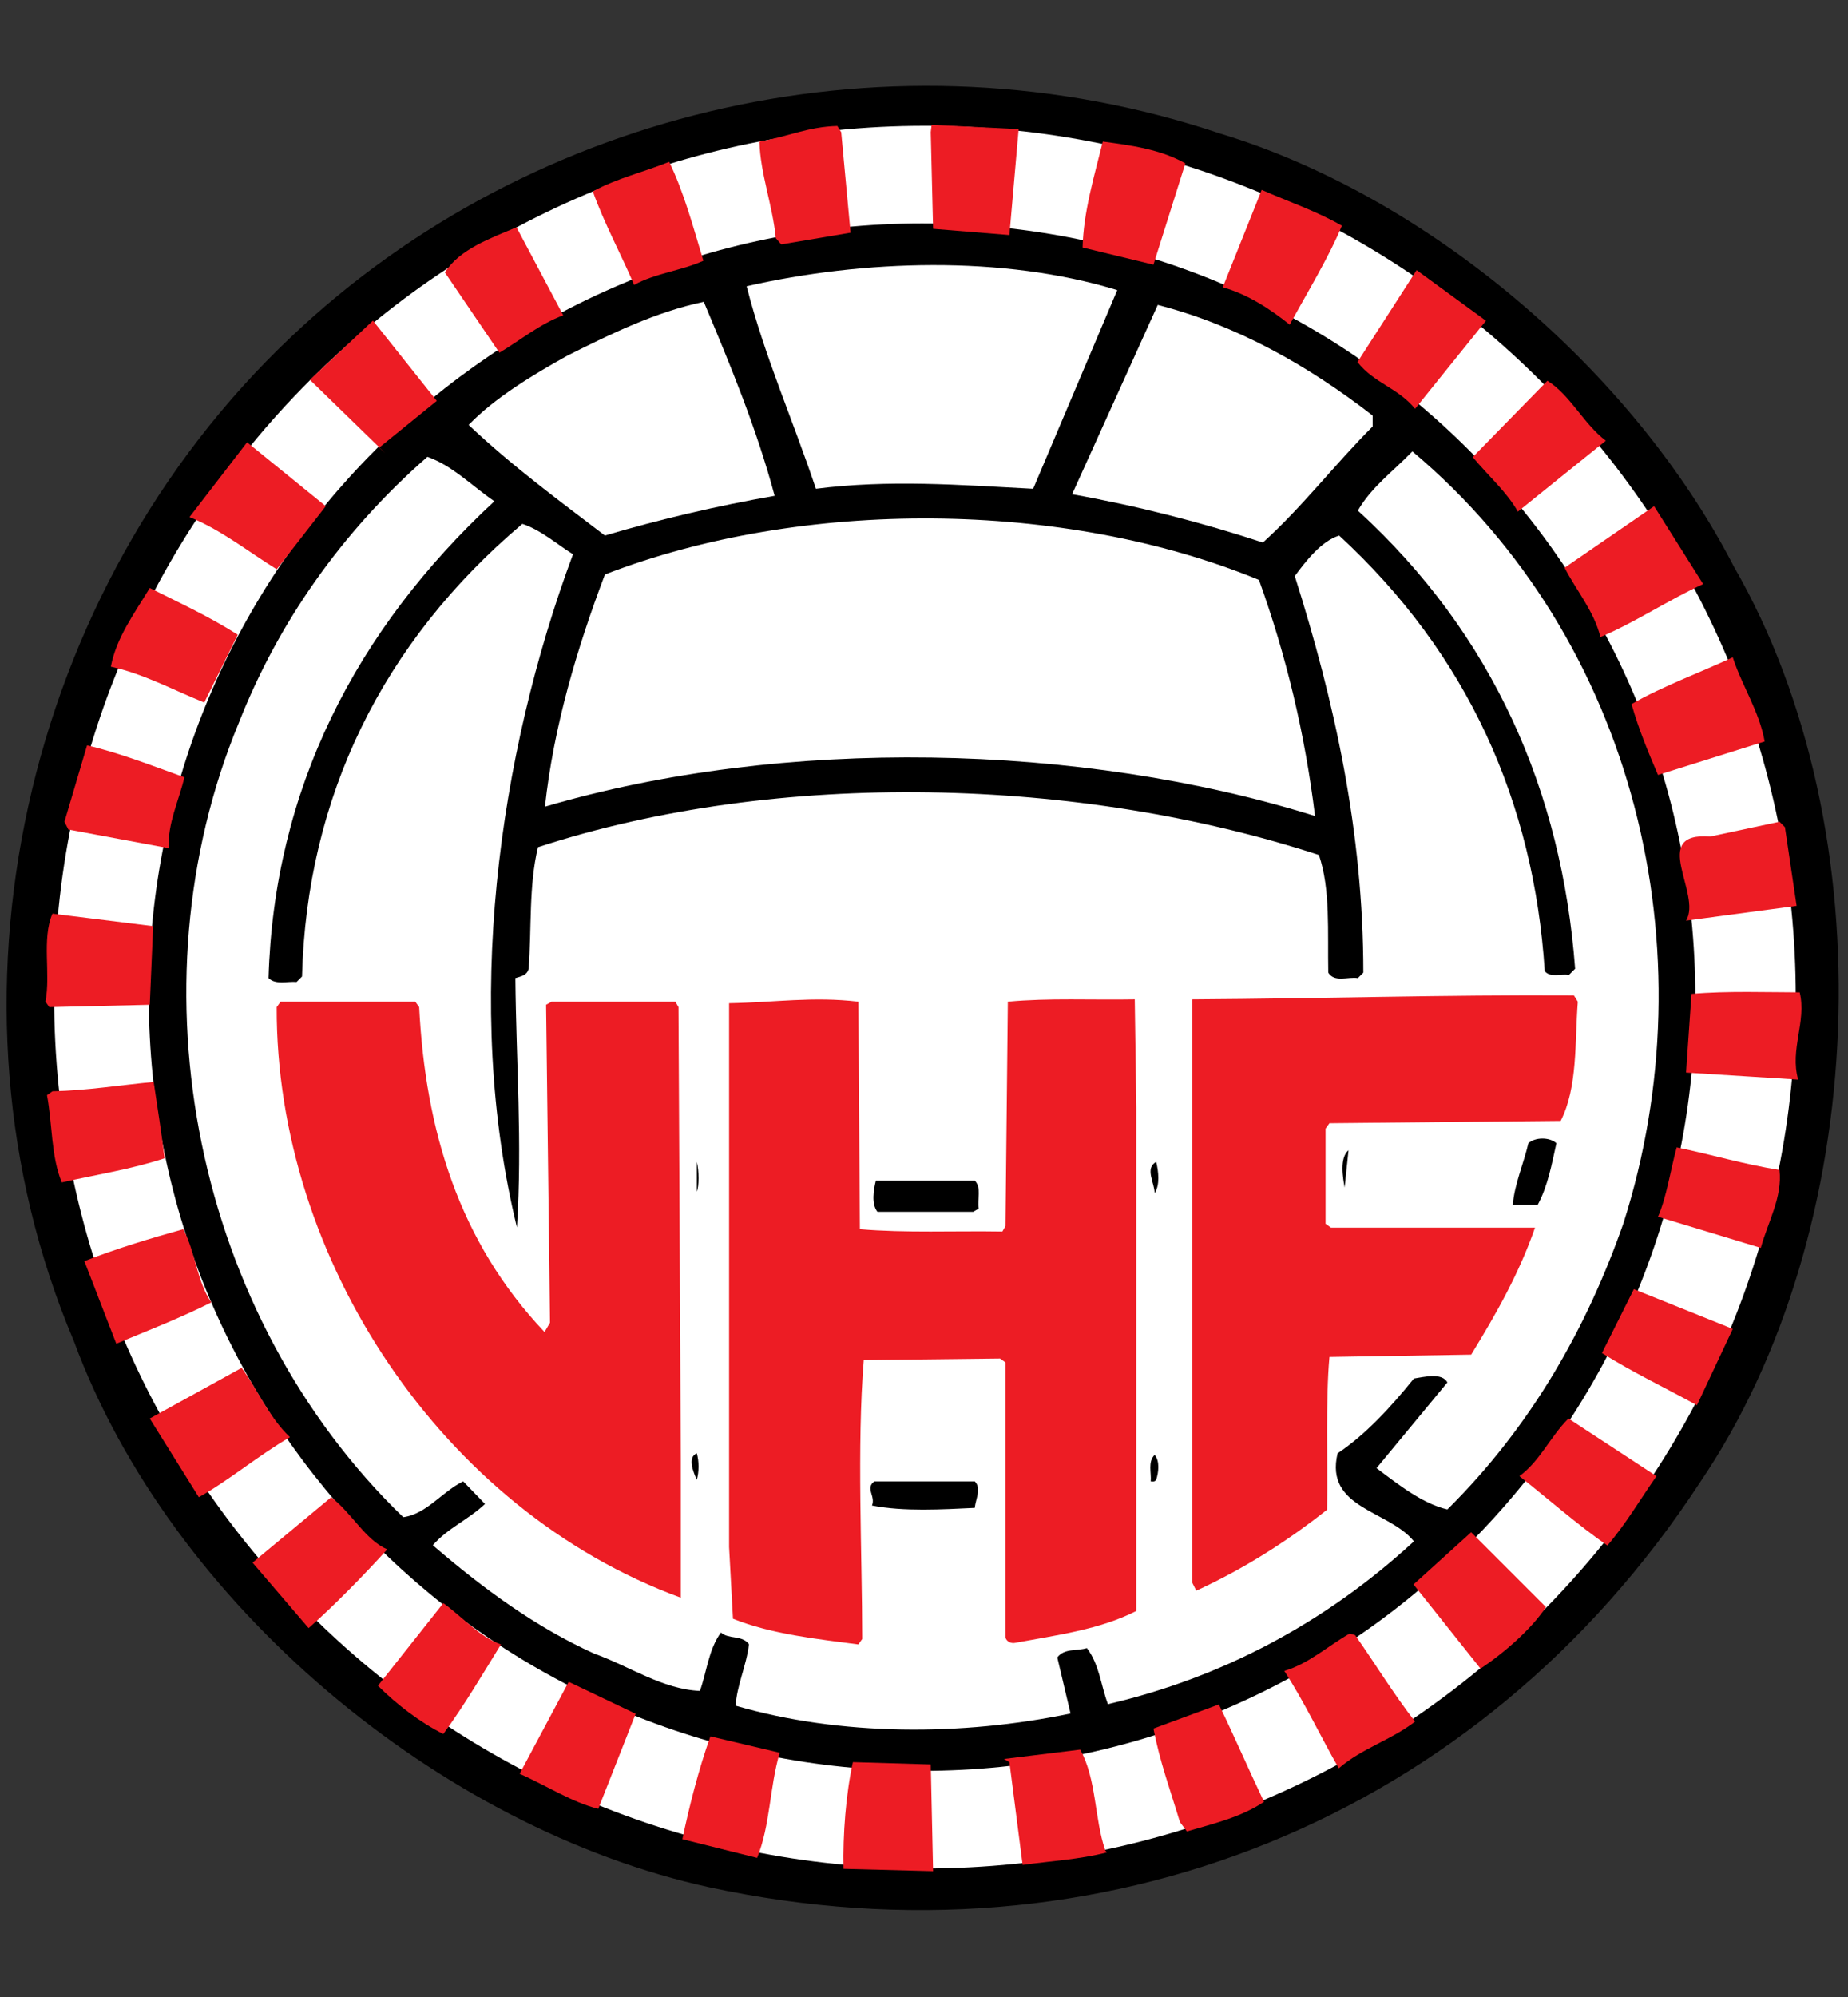 <?xml version="1.0" encoding="utf-8"?>
<!-- Generator: Adobe Illustrator 16.0.0, SVG Export Plug-In . SVG Version: 6.00 Build 0)  -->
<!DOCTYPE svg PUBLIC "-//W3C//DTD SVG 1.1//EN" "http://www.w3.org/Graphics/SVG/1.1/DTD/svg11.dtd">
<svg version="1.1" id="Layer_1" xmlns="http://www.w3.org/2000/svg" xmlns:xlink="http://www.w3.org/1999/xlink" x="0mm" y="0mm"
	 width="200mm" height="216mm" viewBox="0 0 200 216" style="enable-background:new 0 0 200 216;" xml:space="preserve">
<rect x="0" y="0" width="200" height="216" fill="#333333" stroke="none"/>
<g>
	<g>
		<defs>
			<path id="SVGID_1_" d="M-0.02,108.693c0,55.223,44.766,99.989,99.988,99.989c55.223,0,99.99-44.767,99.99-99.989
				c0-55.222-44.767-99.989-99.99-99.989C44.746,8.705-0.02,53.471-0.02,108.693"/>
		</defs>
		<clipPath id="SVGID_2_">
			<use xlink:href="#SVGID_1_"  style="overflow:visible;"/>
		</clipPath>
		<path style="clip-path:url(#SVGID_2_);" d="M187.656,61.296c16.517,28.65,14.747,71.964-3.711,99.101
			c-23.846,36.403-64.885,52.837-107.187,43.734c-28.991-6.32-58.231-30.505-68.764-59.074
			C-7.595,108.234,2.602,63.739,31.506,36.436c26.208-24.86,65.309-33.79,100.534-21.993
			C154.37,21.184,176.615,39.891,187.656,61.296"/>
		<path style="clip-path:url(#SVGID_2_);fill:#FFFFFF;" d="M194.344,107.851c0,52.051-42.192,94.245-94.245,94.245
			c-52.046,0-94.24-42.193-94.24-94.245c0-52.047,42.194-94.241,94.24-94.241C152.151,13.61,194.344,55.804,194.344,107.851"/>
		<path style="clip-path:url(#SVGID_2_);" d="M183.476,107.852c0,46.218-37.467,83.687-83.685,83.687
			c-46.218,0-83.687-37.469-83.687-83.687c0-46.219,37.469-83.685,83.687-83.685C146.009,24.167,183.476,61.633,183.476,107.852"/>
		<path style="clip-path:url(#SVGID_2_);fill:#FFFFFF;" d="M120.915,31.38l-9.102,21.489c-8.005-0.422-15.589-1.01-23.51,0
			c-2.444-7.332-5.561-14.326-7.5-21.91C93.443,28.093,108.526,27.588,120.915,31.38"/>
		<path style="clip-path:url(#SVGID_2_);fill:#FFFFFF;" d="M76.168,32.645c2.865,6.826,5.73,13.735,7.668,20.984
			c-6.235,1.094-12.387,2.527-18.372,4.296c-4.973-3.793-10.027-7.5-14.747-11.966c2.864-2.949,6.91-5.393,10.701-7.5
			C66.142,36.099,70.944,33.741,76.168,32.645"/>
		<path style="clip-path:url(#SVGID_2_);fill:#FFFFFF;" d="M148.555,44.947v1.179c-4.128,4.13-7.585,8.681-11.882,12.557
			c-6.658-2.191-13.566-3.96-20.645-5.224l9.271-20.479C133.807,35.172,141.475,39.469,148.555,44.947"/>
		<path style="clip-path:url(#SVGID_2_);fill:#FFFFFF;" d="M175.689,132.334c-3.96,11.291-9.944,21.909-19.044,30.928
			c-2.611-0.592-5.224-2.613-7.669-4.467l7.669-9.27c-0.591-1.094-2.529-0.592-3.624-0.422c-2.443,3.034-5.226,6.068-8.259,8.091
			c-1.433,5.984,5.562,6.151,8.259,9.521c-9.607,8.85-20.815,14.747-33.117,17.612c-0.757-2.021-0.929-4.296-2.275-6.066
			c-1.095,0.339-2.444,0-3.203,1.012l1.433,6.065c-11.713,2.445-24.942,2.445-36.236-0.841c0.086-2.109,1.179-4.383,1.433-6.658
			c-0.757-1.01-2.19-0.504-3.033-1.263c-1.348,1.854-1.519,4.212-2.275,6.32c-4.045-0.171-7.669-2.697-11.46-4.045
			c-6.321-2.866-11.966-6.997-17.444-11.713c1.601-1.854,3.876-2.782,5.646-4.469l-2.358-2.441
			c-2.275,1.095-3.962,3.539-6.491,3.875C21.058,142.279,13.98,106.801,25.86,78.148C30.074,67.448,36.9,57.588,46.254,49.413
			c2.695,0.927,4.888,3.202,7.247,4.805C38.415,68.206,29.65,85.481,29.062,105.79c0.759,0.758,2.023,0.336,3.035,0.422l0.589-0.591
			c0.506-19.381,8.68-36.151,23.849-48.96c2.024,0.675,3.708,2.191,5.477,3.288c-8.09,21.74-11.881,48.959-6.066,72.809
			c0.589-9.271-0.086-17.698-0.168-26.967c0.505-0.169,1.263-0.252,1.432-1.011c0.337-4.382,0-8.934,1.012-13.146
			c26.038-8.511,58.734-7.584,84.519,0.843c1.266,3.708,0.927,8.342,1.012,12.724c0.675,1.097,2.106,0.421,3.203,0.59l0.59-0.59
			c0-15.251-3.118-29.324-7.417-42.893c1.182-1.6,2.867-3.791,4.805-4.381c13.904,12.809,21.067,28.82,22.246,47.107
			c0.593,0.757,1.769,0.251,2.612,0.421l0.676-0.675c-1.433-19.128-8.848-36.151-23.512-49.551c1.434-2.526,3.874-4.297,5.899-6.403
			C177.123,69.217,185.044,103.008,175.689,132.334"/>
		<path style="clip-path:url(#SVGID_2_);fill:#FFFFFF;" d="M136.253,62.728c2.947,8.176,4.97,16.601,6.065,25.534
			c-25.364-7.922-57.556-8.594-83.341-1.01c0.928-8.596,3.457-17.108,6.49-25.114C86.787,53.88,115.185,54.049,136.253,62.728"/>
		<path style="clip-path:url(#SVGID_2_);" d="M168.443,123.654c-0.507,2.276-0.929,4.637-2.022,6.655h-2.697
			c0.169-2.188,1.18-4.464,1.685-6.655C166.167,122.981,167.687,122.981,168.443,123.654"/>
		<path style="clip-path:url(#SVGID_2_);" d="M145.52,128.456c-0.167-1.009-0.588-3.2,0.425-4.044L145.52,128.456z"/>
		<path style="clip-path:url(#SVGID_2_);" d="M75.409,128.881v-3.203C75.662,126.604,75.662,128.374,75.409,128.881"/>
		<path style="clip-path:url(#SVGID_2_);" d="M125.128,125.676c0.254,1.012,0.422,2.528-0.17,3.37
			C124.958,127.952,123.865,126.353,125.128,125.676"/>
		<path style="clip-path:url(#SVGID_2_);" d="M105.494,127.699c0.757,0.757,0.25,2.021,0.422,3.033l-0.591,0.338H94.959
			c-0.675-0.844-0.42-2.357-0.169-3.371H105.494z"/>
		<path style="clip-path:url(#SVGID_2_);" d="M75.409,157.194c0.253,0.841,0.253,2.023,0,2.864
			C74.989,159.133,74.397,157.616,75.409,157.194"/>
		<path style="clip-path:url(#SVGID_2_);" d="M125.128,160.059c-0.17,0.253-0.421,0.17-0.59,0.17c0.085-0.929-0.337-2.11,0.42-2.865
			C125.55,158.035,125.382,159.3,125.128,160.059"/>
		<path style="clip-path:url(#SVGID_2_);" d="M105.494,160.229c0.757,0.758,0.085,1.937,0,2.865
			c-3.539,0.168-7.671,0.419-11.123-0.255c0.419-1.009-0.758-1.853,0.252-2.61H105.494z"/>
		<path style="clip-path:url(#SVGID_2_);fill:#ED1C24;" d="M91.04,14.3l1.012,10.871l-7.5,1.265l-0.591-0.674
			c-0.337-3.54-1.685-6.995-1.771-10.45c3.035-0.506,5.226-1.602,8.428-1.685L91.04,14.3z"/>
		<polygon style="clip-path:url(#SVGID_2_);fill:#ED1C24;" points="109.243,25.424 100.984,24.751 100.73,14.3 100.822,13.505 
			110.244,13.967 		"/>
		<path style="clip-path:url(#SVGID_2_);fill:#ED1C24;" d="M128.287,17.671l-3.454,10.956l-7.669-1.855
			c0.082-3.791,1.264-7.752,2.189-11.46C122.475,15.732,125.592,16.154,128.287,17.671"/>
		<path style="clip-path:url(#SVGID_2_);fill:#ED1C24;" d="M76.125,28.205c-2.444,1.096-5.226,1.348-7.5,2.613
			c-1.348-3.204-3.203-6.573-4.467-10.113c2.613-1.433,5.561-2.106,8.259-3.203C74.019,20.79,75.028,24.582,76.125,28.205"/>
		<path style="clip-path:url(#SVGID_2_);fill:#ED1C24;" d="M145.225,24.413c-1.348,3.288-3.708,7.163-5.646,10.703
			c-2.104-1.686-4.55-3.288-7.246-4.045l4.214-10.533C139.41,21.801,142.442,22.813,145.225,24.413"/>
		<path style="clip-path:url(#SVGID_2_);fill:#ED1C24;" d="M60.957,34.104c-2.528,0.928-4.637,2.697-6.909,4.045l-5.901-8.681
			c1.601-2.527,4.973-3.706,7.753-4.885L60.957,34.104z"/>
		<path style="clip-path:url(#SVGID_2_);fill:#ED1C24;" d="M153.146,44.216c-1.853-2.275-4.466-2.781-6.234-5.057l6.402-9.942
			l7.502,5.478L153.146,44.216z"/>
		<polygon style="clip-path:url(#SVGID_2_);fill:#ED1C24;" points="41.694,49.015 33.539,41.083 40.363,34.679 47.273,43.358 
			41.038,48.415 		"/>
		<path style="clip-path:url(#SVGID_2_);fill:#ED1C24;" d="M173.791,47.671l-9.521,7.669c-1.178-2.108-3.202-3.877-4.886-5.899
			l8.086-8.258C170.001,42.784,171.35,45.817,173.791,47.671"/>
		<path style="clip-path:url(#SVGID_2_);fill:#ED1C24;" d="M29.946,61.575c-3.119-1.938-6.069-4.297-9.439-5.645l6.234-8.091
			l8.513,6.91L29.946,61.575z"/>
		<path style="clip-path:url(#SVGID_2_);fill:#ED1C24;" d="M184.325,63.176c-3.706,1.686-7.329,4.13-11.121,5.731
			c-0.676-2.781-2.615-5.057-3.878-7.5l9.69-6.657L184.325,63.176z"/>
		<path style="clip-path:url(#SVGID_2_);fill:#ED1C24;" d="M25.732,68.654l-3.625,7.331c-3.371-1.349-6.572-3.116-10.111-3.876
			c0.589-3.118,2.527-5.729,4.214-8.512C19.412,65.2,22.698,66.715,25.732,68.654"/>
		<path style="clip-path:url(#SVGID_2_);fill:#ED1C24;" d="M190.982,80.199l-11.544,3.624c-1.013-2.36-2.106-4.972-2.864-7.668
			c3.37-1.938,7.331-3.37,10.955-5.056C188.54,74.217,190.393,76.912,190.982,80.199"/>
		<path style="clip-path:url(#SVGID_2_);fill:#ED1C24;" d="M19.956,84.075c-0.591,2.528-1.855,5.057-1.685,7.67L7.399,89.721
			l-0.422-0.842l2.444-8.258C13.047,81.463,16.417,82.812,19.956,84.075"/>
		<path style="clip-path:url(#SVGID_2_);fill:#ED1C24;" d="M194.438,97.98l-11.964,1.601c1.77-2.865-4.048-9.606,2.61-9.101
			l7.502-1.6l0.588,0.588L194.438,97.98z"/>
		<path style="clip-path:url(#SVGID_2_);fill:#ED1C24;" d="M16.21,108.681l-10.872,0.254l-0.42-0.59
			c0.588-3.034-0.423-6.742,0.757-9.521l10.899,1.35L16.21,108.681z"/>
		<path style="clip-path:url(#SVGID_2_);fill:#ED1C24;" d="M194.774,107.333c0.759,3.201-1.096,6.152-0.168,9.439l-12.133-0.761
			l0.588-8.51C186.855,107.164,191.407,107.333,194.774,107.333"/>
		<path style="clip-path:url(#SVGID_2_);fill:#ED1C24;" d="M170.759,108.345c-0.337,4.381,0,9.268-1.854,12.894l-25.026,0.251
			l-0.422,0.592v10.28l0.587,0.424h22.082c-1.688,4.887-4.214,9.354-6.911,13.735l-15.336,0.251
			c-0.422,4.637-0.17,11.292-0.254,16.519c-4.468,3.536-9.186,6.486-14.158,8.762l-0.422-0.841v-13.736v-49.382
			c14.073-0.084,27.137-0.506,41.295-0.421L170.759,108.345z"/>
		<path style="clip-path:url(#SVGID_2_);fill:#ED1C24;" d="M93.062,132.952c4.972,0.422,10.281,0.166,15.421,0.252l0.335-0.588
			l0.256-24.271c4.466-0.42,9.1-0.169,13.735-0.253l0.169,11.712v54.439c-3.963,2.023-8.597,2.613-13.146,3.456
			c-0.42,0.083-0.927-0.17-1.014-0.591v-29.747l-0.588-0.421l-14.748,0.168c-0.757,9.27-0.168,21.065-0.168,30.168l-0.42,0.589
			c-4.467-0.589-9.354-1.096-13.567-2.778l-0.421-7.754v-58.819c4.888-0.086,9.1-0.758,13.989-0.168L93.062,132.952z"/>
		<path style="clip-path:url(#SVGID_2_);fill:#ED1C24;" d="M45.366,108.935c0.674,13.315,4.298,25.365,13.567,35.139l0.592-1.01
			l-0.424-34.383l0.593-0.336H73.09l0.339,0.59l0.251,49.128v14.748c-25.787-9.439-43.821-36.574-43.735-63.876l0.42-0.59h14.579
			L45.366,108.935z"/>
		<path style="clip-path:url(#SVGID_2_);fill:#ED1C24;" d="M16.631,117.025c0.421,2.78,0.843,5.477,1.181,8.258
			c-3.541,1.181-7.415,1.77-11.125,2.611c-1.179-2.865-1.01-6.318-1.601-9.438l0.59-0.421
			C9.467,117.951,13.007,117.362,16.631,117.025"/>
		<path style="clip-path:url(#SVGID_2_);fill:#ED1C24;" d="M192.584,126.547c0.337,2.949-1.264,5.646-2.021,8.428l-11.127-3.371
			c0.93-2.107,1.352-5.057,2.023-7.5C185.169,124.862,188.794,125.957,192.584,126.547"/>
		<path style="clip-path:url(#SVGID_2_);fill:#ED1C24;" d="M19.832,132.952c1.35,2.528,1.434,5.561,3.035,7.921
			c-3.37,1.685-6.825,3.033-10.281,4.466l-3.455-8.933C12.585,135.057,16.209,133.961,19.832,132.952"/>
		<path style="clip-path:url(#SVGID_2_);fill:#ED1C24;" d="M183.651,151.995c-3.369-1.853-6.91-3.539-10.28-5.644l3.454-6.913
			l10.705,4.301L183.651,151.995z"/>
		<path style="clip-path:url(#SVGID_2_);fill:#ED1C24;" d="M31.378,155.451c-3.37,1.937-6.658,4.72-9.86,6.488l-5.31-8.51
			l9.944-5.479C27.839,150.226,29.017,153.178,31.378,155.451"/>
		<path style="clip-path:url(#SVGID_2_);fill:#ED1C24;" d="M179.27,159.664c-1.77,2.527-3.286,5.142-5.31,7.5
			c-3.284-2.276-6.32-4.973-9.521-7.5c2.275-1.685,3.286-4.213,5.31-6.234L179.27,159.664z"/>
		<path style="clip-path:url(#SVGID_2_);fill:#ED1C24;" d="M41.913,167.585c-2.528,2.782-5.816,6.152-8.513,8.513l-6.066-7.08
			l8.51-7.078C38.119,163.709,39.551,166.574,41.913,167.585"/>
		<path style="clip-path:url(#SVGID_2_);fill:#ED1C24;" d="M167.305,173.821c-1.518,2.36-4.637,5.058-7.08,6.657l-7.247-9.1
			l6.236-5.647L167.305,173.821z"/>
		<path style="clip-path:url(#SVGID_2_);fill:#ED1C24;" d="M54.215,177.867c-2.022,3.285-3.961,6.573-6.236,9.69
			c-2.527-1.266-5.054-3.203-7.078-5.224l7.078-8.934C50.085,174.918,51.855,177.025,54.215,177.867"/>
		<path style="clip-path:url(#SVGID_2_);fill:#ED1C24;" d="M146.658,176.856c2.191,3.117,4.128,6.32,6.488,9.354
			c-2.612,2.021-5.729,2.864-8.258,5.054c-2.022-3.539-3.709-7.16-5.898-10.533c2.611-0.757,4.72-2.696,7.078-4.044L146.658,176.856
			z"/>
		<path style="clip-path:url(#SVGID_2_);fill:#ED1C24;" d="M64.748,195.646c-2.78-0.671-5.645-2.526-8.51-3.79l5.309-9.945
			l7.248,3.456L64.748,195.646z"/>
		<path style="clip-path:url(#SVGID_2_);fill:#ED1C24;" d="M136.799,194.888c-2.529,1.688-5.479,2.362-8.344,3.204l-0.757-1.011
			c-1.013-3.369-2.19-6.575-2.865-10.114l7.08-2.61C133.511,187.643,135.113,191.35,136.799,194.888"/>
		<path style="clip-path:url(#SVGID_2_);fill:#ED1C24;" d="M84.384,189.58c-1.098,3.708-1.013,7.839-2.444,11.374l-8.091-2.021
			c0.758-3.621,1.77-7.584,3.034-11.123L84.384,189.58z"/>
		<path style="clip-path:url(#SVGID_2_);fill:#ED1C24;" d="M119.607,200.114l0.169,0.253c-2.949,0.757-6.068,0.925-9.102,1.347
			l-1.432-11.121l-0.59-0.338l8.257-1.013C118.681,192.444,118.428,196.658,119.607,200.114"/>
		<path style="clip-path:url(#SVGID_2_);fill:#ED1C24;" d="M100.984,202.39l-9.691-0.252c-0.084-3.71,0.251-8.093,1.012-11.545
			l8.427,0.25L100.984,202.39z"/>
	</g>
</g>
</svg>
